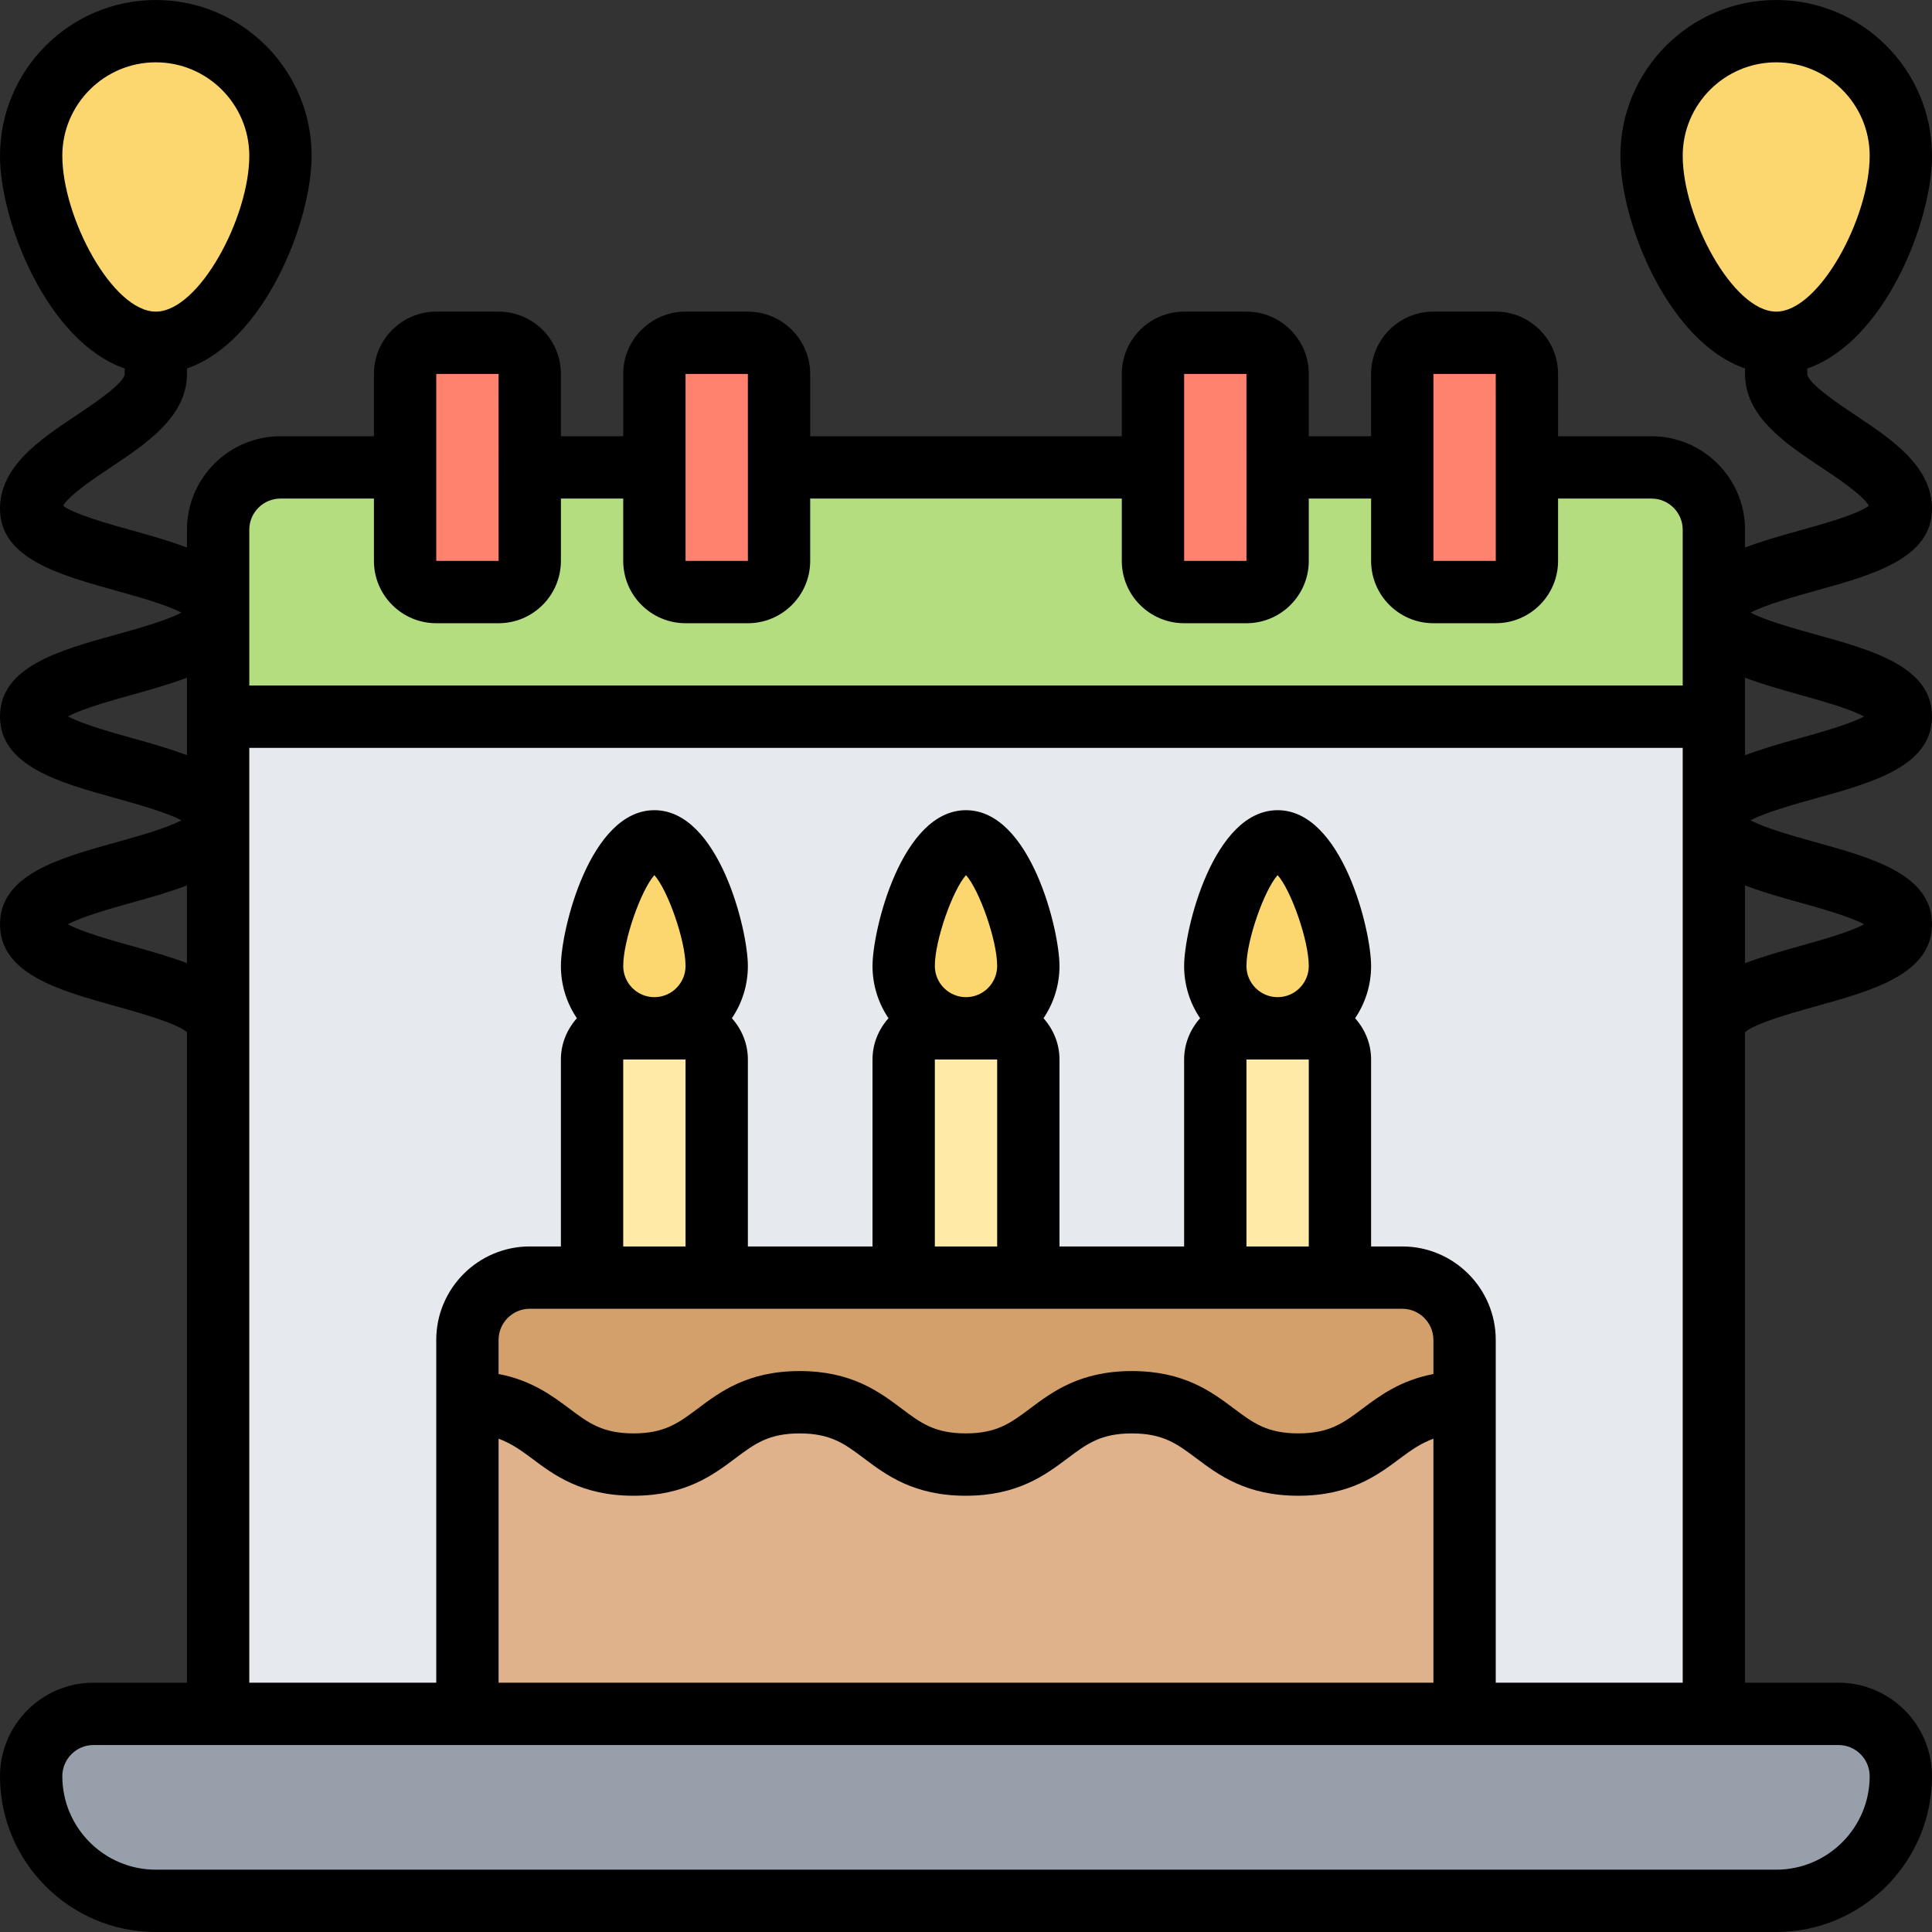 <svg width="62" height="62" viewBox="0 0 62 62" fill="none" xmlns="http://www.w3.org/2000/svg">
<rect x="0" y="0" width="62" height="62" fill="#333333" stroke="none"/>
<g clip-path="url(#clip0_8987_6568)">
<path d="M57 1C59.21 1 61 2.79 61 5C61 7.21 59.21 11 57 11C54.79 11 53 7.21 53 5C53 2.79 54.79 1 57 1Z" fill="#FCD770"/>
<path d="M5 1C7.21 1 9 2.79 9 5C9 7.21 7.21 11 5 11C2.79 11 1 7.21 1 5C1 2.79 2.79 1 5 1Z" fill="#FCD770"/>
<path d="M7 23V26.32V33V55H55V33V26.32V23H7Z" fill="#E6E9ED"/>
<path d="M59 55C60.1 55 61 55.9 61 57C61 58.1 60.55 59.1 59.83 59.83C59.1 60.55 58.1 61 57 61H5C2.79 61 1 59.21 1 57C1 56.45 1.22 55.95 1.59 55.59C1.95 55.22 2.45 55 3 55H7H15H47H55H59Z" fill="#969FAA"/>
<path d="M47 45V55H15V45C17.67 45 17.67 47 20.33 47C23 47 23 45 25.66 45C28.33 45 28.33 47 30.99 47C33.66 47 33.66 45 36.33 45C38.99 45 38.99 47 41.66 47C44.33 47 44.33 45 47 45Z" fill="#DFB28B"/>
<path d="M47 43V45C44.33 45 44.33 47 41.66 47C38.99 47 38.99 45 36.33 45C33.66 45 33.66 47 30.99 47C28.33 47 28.33 45 25.66 45C23 45 23 47 20.33 47C17.67 47 17.67 45 15 45V43C15 41.9 15.9 41 17 41H19H23H29H33H39H43H45C46.1 41 47 41.9 47 43Z" fill="#D3A06C"/>
<path d="M53 15H9C7.9 15 7 15.9 7 17V23H55V17C55 15.9 54.1 15 53 15Z" fill="#B4DD7F"/>
<path d="M49 15V18C49 18.55 48.55 19 48 19H46C45.45 19 45 18.55 45 18V15V12C45 11.45 45.45 11 46 11H48C48.55 11 49 11.45 49 12V15Z" fill="#FF826E"/>
<path d="M41 15V18C41 18.55 40.55 19 40 19H38C37.45 19 37 18.55 37 18V15V12C37 11.45 37.45 11 38 11H40C40.55 11 41 11.45 41 12V15Z" fill="#FF826E"/>
<path d="M25 15V18C25 18.55 24.55 19 24 19H22C21.45 19 21 18.55 21 18V15V12C21 11.45 21.45 11 22 11H24C24.55 11 25 11.45 25 12V15Z" fill="#FF826E"/>
<path d="M17 15V18C17 18.55 16.55 19 16 19H14C13.45 19 13 18.55 13 18V15V12C13 11.45 13.45 11 14 11H16C16.55 11 17 11.45 17 12V15Z" fill="#FF826E"/>
<path d="M43 34V41H39V34C39 33.45 39.45 33 40 33H41H42C42.55 33 43 33.45 43 34Z" fill="#FFEAA7"/>
<path d="M33 34V41H29V34C29 33.45 29.45 33 30 33H31H32C32.55 33 33 33.45 33 34Z" fill="#FFEAA7"/>
<path d="M23 34V41H19V34C19 33.45 19.45 33 20 33H21H22C22.55 33 23 33.45 23 34Z" fill="#FFEAA7"/>
<path d="M41 27C42.1 27 43 29.9 43 31C43 32.1 42.1 33 41 33C39.9 33 39 32.1 39 31C39 29.9 39.9 27 41 27Z" fill="#FCD770"/>
<path d="M31 27C32.1 27 33 29.9 33 31C33 32.1 32.1 33 31 33C29.9 33 29 32.1 29 31C29 29.9 29.9 27 31 27Z" fill="#FCD770"/>
<path d="M21 27C22.1 27 23 29.9 23 31C23 32.1 22.1 33 21 33C19.9 33 19 32.1 19 31C19 29.9 19.9 27 21 27Z" fill="#FCD770"/>
<path d="M62 16.328C62 14.961 60.701 14.096 59.555 13.332C59.05 12.996 58 12.296 58 12V11.824C60.47 10.972 62 7.129 62 5C62 2.243 59.757 0 57 0C54.243 0 52 2.243 52 5C52 7.129 53.53 10.972 56 11.824V12C56 13.368 57.299 14.233 58.446 14.997C58.902 15.3 59.803 15.9 59.972 16.232C59.61 16.509 58.449 16.831 57.733 17.03C57.137 17.195 56.542 17.366 56 17.571V17C56 15.346 54.654 14 53 14H50V12C50 10.897 49.103 10 48 10H46C44.897 10 44 10.897 44 12V14H42V12C42 10.897 41.103 10 40 10H38C36.897 10 36 10.897 36 12V14H26V12C26 10.897 25.103 10 24 10H22C20.897 10 20 10.897 20 12V14H18V12C18 10.897 17.103 10 16 10H14C12.897 10 12 10.897 12 12V14H9C7.346 14 6 15.346 6 17V17.571C5.458 17.366 4.863 17.195 4.267 17.03C3.551 16.831 2.39 16.509 2.028 16.232C2.197 15.9 3.098 15.3 3.554 14.997C4.701 14.233 6 13.368 6 12V11.824C8.47 10.972 10 7.129 10 5C10 2.243 7.757 0 5 0C2.243 0 0 2.243 0 5C0 7.129 1.53 10.972 4 11.824V12C4 12.296 2.95 12.996 2.445 13.332C1.299 14.095 0 14.96 0 16.328C0 17.921 1.897 18.448 3.732 18.957C4.367 19.134 5.352 19.407 5.819 19.66C5.351 19.913 4.367 20.186 3.732 20.363C1.897 20.871 0 21.398 0 22.991C0 24.584 1.897 25.111 3.732 25.62C4.368 25.797 5.354 26.071 5.821 26.324C5.354 26.578 4.368 26.852 3.732 27.029C1.897 27.54 0 28.067 0 29.662C0 31.256 1.897 31.784 3.732 32.294C4.477 32.502 5.691 32.842 6 33.126V54H3C1.346 54 0 55.346 0 57C0 59.757 2.243 62 5 62H57C59.757 62 62 59.757 62 57C62 55.346 60.654 54 59 54H56V33.126C56.309 32.841 57.523 32.501 58.268 32.294C60.103 31.784 62 31.256 62 29.662C62 28.067 60.103 27.539 58.268 27.029C57.632 26.852 56.646 26.578 56.179 26.324C56.646 26.071 57.632 25.797 58.268 25.62C60.103 25.111 62 24.584 62 22.991C62 21.398 60.103 20.871 58.268 20.362C57.633 20.185 56.649 19.912 56.181 19.659C56.649 19.406 57.633 19.133 58.268 18.956C60.103 18.447 62 17.92 62 16.328ZM54 5C54 3.346 55.346 2 57 2C58.654 2 60 3.346 60 5C60 6.974 58.391 10 57 10C55.609 10 54 6.974 54 5ZM2 5C2 3.346 3.346 2 5 2C6.654 2 8 3.346 8 5C8 6.974 6.391 10 5 10C3.609 10 2 6.974 2 5ZM46 12H48L48.001 18H46V12ZM38 12H40L40.001 18H38V12ZM22 12H24L24.001 18H22V12ZM14 12H16L16.001 18H14V12ZM8 17C8 16.449 8.449 16 9 16H12V18C12 19.103 12.897 20 14 20H16C17.103 20 18 19.103 18 18V16H20V18C20 19.103 20.897 20 22 20H24C25.103 20 26 19.103 26 18V16H36V18C36 19.103 36.897 20 38 20H40C41.103 20 42 19.103 42 18V16H44V18C44 19.103 44.897 20 46 20H48C49.103 20 50 19.103 50 18V16H53C53.551 16 54 16.449 54 17V22H8V17ZM4.267 23.694C3.632 23.517 2.648 23.244 2.181 22.991C2.649 22.738 3.633 22.465 4.268 22.288C4.863 22.123 5.458 21.952 6 21.748V24.235C5.458 24.03 4.863 23.859 4.267 23.694ZM2.177 29.662C2.643 29.408 3.631 29.133 4.268 28.956C4.863 28.791 5.458 28.619 5.999 28.414V30.909C5.458 30.704 4.862 30.533 4.267 30.367C3.631 30.19 2.644 29.916 2.177 29.662ZM60 57C60 58.654 58.654 60 57 60H5C3.346 60 2 58.654 2 57C2 56.449 2.449 56 3 56H59C59.551 56 60 56.449 60 57ZM20 31C20 30.174 20.571 28.564 21 28.084C21.429 28.563 22 30.174 22 31C22 31.551 21.551 32 21 32C20.449 32 20 31.551 20 31ZM20 34H22V40H20V34ZM45 42C45.551 42 46 42.449 46 43V44.094C44.951 44.294 44.286 44.784 43.732 45.199C43.112 45.664 42.664 45.999 41.663 45.999C40.662 45.999 40.214 45.664 39.594 45.199C38.881 44.664 37.993 43.999 36.325 43.999C34.658 43.999 33.771 44.665 33.058 45.199C32.439 45.663 31.992 45.999 30.992 45.999C29.993 45.999 29.546 45.664 28.928 45.199C28.216 44.664 27.329 43.999 25.663 43.999C23.996 43.999 23.11 44.665 22.397 45.199C21.778 45.663 21.331 45.999 20.331 45.999C19.332 45.999 18.885 45.664 18.266 45.199C17.712 44.784 17.048 44.293 16 44.093V43C16 42.449 16.449 42 17 42H45ZM30 31C30 30.174 30.571 28.564 31 28.084C31.429 28.563 32 30.174 32 31C32 31.551 31.551 32 31 32C30.449 32 30 31.551 30 31ZM30 34H32V40H30V34ZM40 31C40 30.174 40.571 28.564 41 28.084C41.429 28.563 42 30.174 42 31C42 31.551 41.551 32 41 32C40.449 32 40 31.551 40 31ZM40 34H42V40H40V34ZM16 46.17C16.389 46.312 16.703 46.529 17.065 46.8C17.777 47.335 18.664 48 20.33 48C21.997 48 22.883 47.334 23.596 46.8C24.215 46.336 24.662 46 25.662 46C26.661 46 27.108 46.335 27.726 46.8C28.438 47.335 29.325 48 30.991 48C32.658 48 33.545 47.334 34.258 46.8C34.877 46.335 35.325 46 36.325 46C37.326 46 37.774 46.335 38.394 46.8C39.107 47.335 39.995 48 41.662 48C43.329 48 44.217 47.335 44.931 46.8C45.294 46.528 45.609 46.311 46 46.169V54H16V46.17ZM48 54V43C48 41.346 46.654 40 45 40H44V34C44 33.49 43.802 33.029 43.487 32.676C43.811 32.197 44 31.62 44 31C44 29.835 43.065 26 41 26C38.935 26 38 29.835 38 31C38 31.62 38.189 32.197 38.513 32.676C38.198 33.029 38 33.49 38 34V40H34V34C34 33.49 33.802 33.029 33.487 32.676C33.811 32.197 34 31.62 34 31C34 29.835 33.065 26 31 26C28.935 26 28 29.835 28 31C28 31.62 28.189 32.197 28.513 32.676C28.198 33.029 28 33.49 28 34V40H24V34C24 33.49 23.802 33.029 23.487 32.676C23.811 32.197 24 31.62 24 31C24 29.835 23.065 26 21 26C18.935 26 18 29.835 18 31C18 31.62 18.189 32.197 18.513 32.676C18.198 33.029 18 33.49 18 34V40H17C15.346 40 14 41.346 14 43V54H8V24H54V54H48ZM57.731 28.956C58.368 29.133 59.356 29.408 59.822 29.662C59.356 29.916 58.368 30.19 57.731 30.368C57.136 30.534 56.541 30.705 55.999 30.91V28.415C56.541 28.619 57.136 28.791 57.731 28.956ZM57.732 22.289C58.367 22.466 59.351 22.739 59.819 22.992C59.351 23.245 58.367 23.518 57.733 23.695C57.137 23.86 56.542 24.031 56 24.236V21.749C56.542 21.952 57.137 22.123 57.732 22.289Z" fill="black"/>
</g>
<defs>
<clipPath id="clip0_8987_6568">
<rect width="62" height="62" fill="white"/>
</clipPath>
</defs>
</svg>
